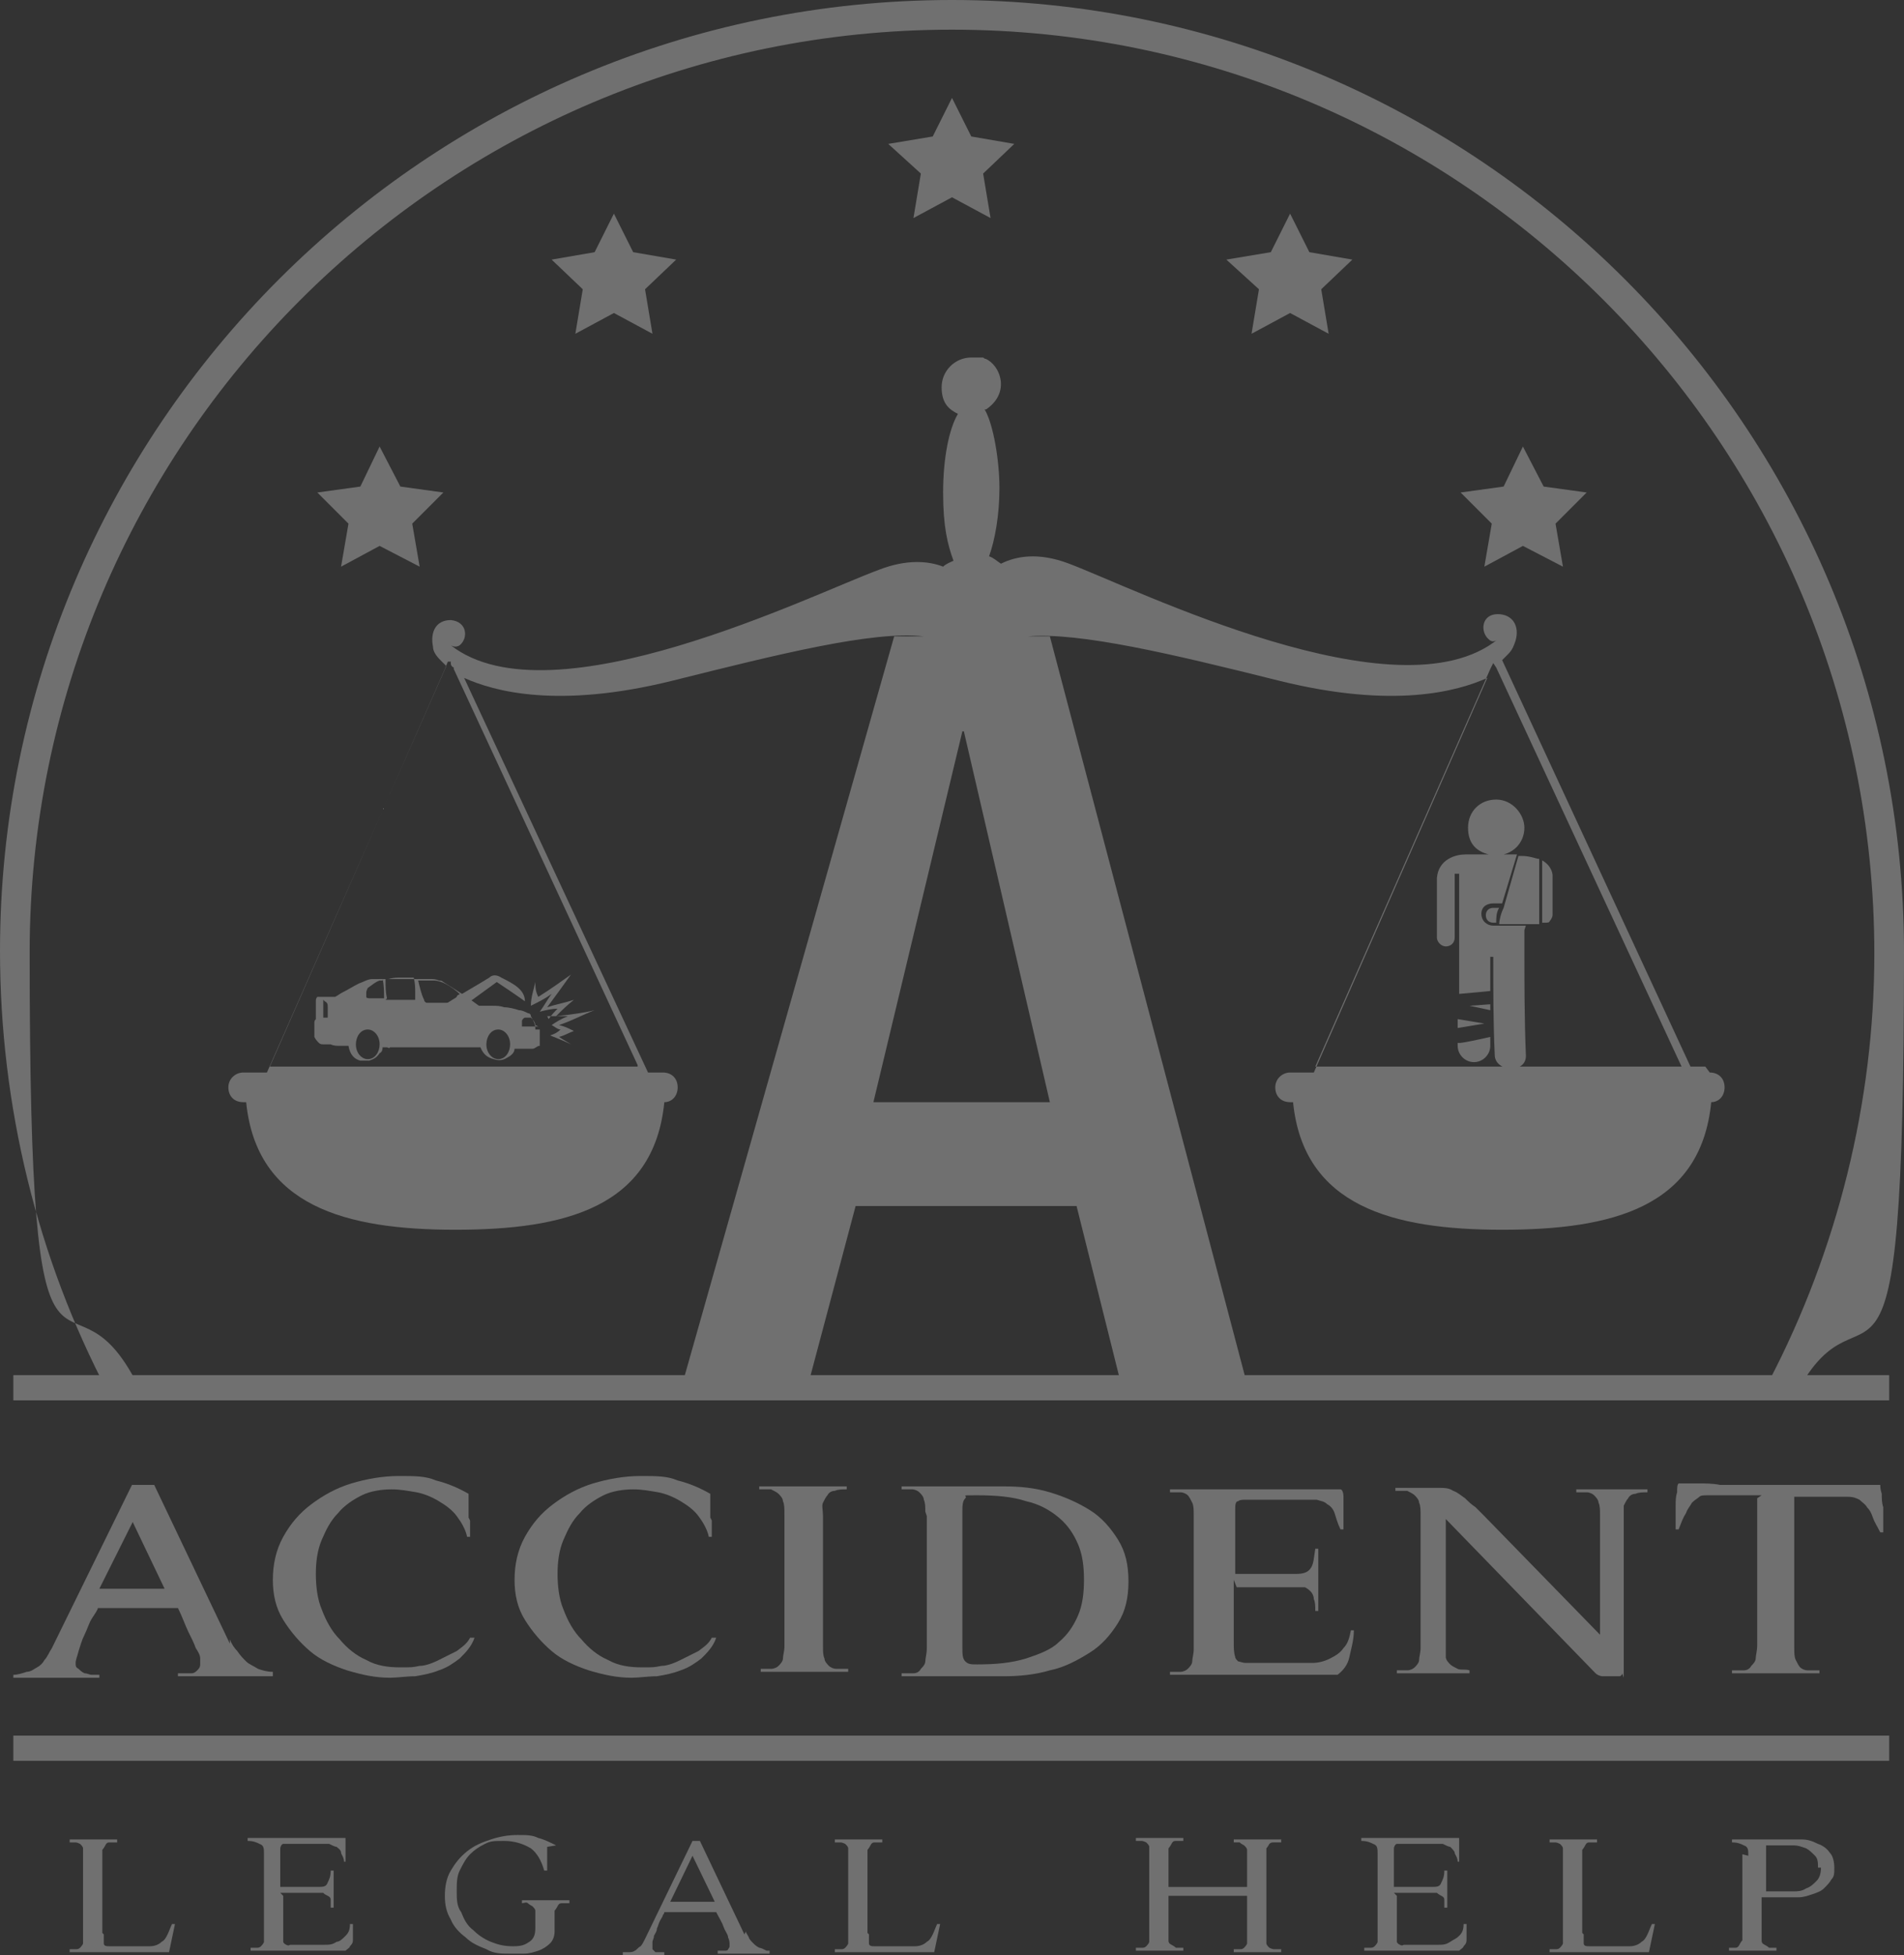 <?xml version="1.0" encoding="UTF-8"?>
<svg xmlns="http://www.w3.org/2000/svg" version="1.1" viewBox="0 0 128.4 131.8">
  <rect x="0" y="0" width="128.4" height="131.8" fill="#333333" stroke="none"/>
  <defs>
    <style>
      .cls-1, .cls-2 {
        fill: #fff;
      }

      .cls-3 {
        opacity: .3;
      }

      .cls-2 {
        fill-rule: evenodd;
      }
    </style>
  </defs>
  <!-- Generator: Adobe Illustrator 28.7.1, SVG Export Plug-In . SVG Version: 1.2.0 Build 142)  -->
  <g>
    <g id="Layer_1">
      <g class="cls-3">
        <g>
          <g>
            <path class="cls-1" d="M7,130.4c0,.2,0,.4,0,.6,0,.2.2.2.4.2h1.6c.4,0,.8,0,1.1,0,.3,0,.6-.1.8-.3.2-.1.3-.3.4-.5.1-.2.2-.5.3-.7h.2l-.4,1.9c-.2,0-.4,0-.6,0-.2,0-.4,0-.6,0h-5.3c0,0-.1,0-.2,0v-.2c.2,0,.3,0,.4,0s.2,0,.3-.1c0,0,.2-.2.2-.3,0-.1,0-.3,0-.5v-5.4c0-.2,0-.4,0-.5,0-.1-.1-.2-.2-.3,0,0-.2-.1-.3-.1-.1,0-.3,0-.4,0v-.2c0,0,.1,0,.2,0h2.8c0,0,.1,0,.2,0v.2c-.2,0-.4,0-.5,0-.1,0-.2,0-.3.2,0,0-.1.2-.2.3,0,.1,0,.3,0,.5v5.1Z"/>
            <path class="cls-1" d="M19.1,127.8v2.5c0,.3,0,.5,0,.6,0,0,0,.1.2.2s.2,0,.3,0c.1,0,.3,0,.4,0,.2,0,.3,0,.4,0h.7c.3,0,.6,0,.8,0,.3,0,.5,0,.8-.2.2,0,.4-.2.6-.4.2-.2.3-.4.3-.8h.2c0,.2,0,.3,0,.5,0,.2,0,.4,0,.5,0,.2,0,.3-.2.5,0,.1-.2.2-.3.3h-6.2c0,0-.1,0-.2,0v-.2c.2,0,.3,0,.4,0s.2,0,.3-.1c0,0,.2-.2.2-.3,0-.1,0-.3,0-.5v-5.4c0-.4,0-.6-.3-.7-.2-.1-.4-.2-.8-.2v-.2c0,0,.1,0,.2,0h6c0,0,.1,0,.2,0h0c0,0,.1,0,.2,0,0,0,0,.1,0,.3h0c0,.2,0,.2,0,.4,0,.1,0,.2,0,.3,0,.1,0,.2,0,.3,0,.1,0,.2,0,.3h-.1c0-.3-.2-.5-.2-.6,0-.2-.2-.3-.3-.4-.1,0-.3-.1-.5-.2-.2,0-.5,0-.8,0h-1.8c-.2,0-.3,0-.5,0-.1,0-.2.2-.2.3v2.6h2.5c.4,0,.6,0,.7-.3.1-.2.2-.4.2-.8h.2c0,0,0,.1,0,.2v2.1c0,0,0,.1,0,.2h-.2c0-.2,0-.3,0-.5,0-.1,0-.2-.2-.3s-.2-.1-.3-.2c-.1,0-.3,0-.5,0h-2.4Z"/>
            <path class="cls-1" d="M36.9,124.5c0,0,0,.2,0,.2v.9c0,0,0,.1,0,.2,0,0,0,.1,0,.2,0,0,0,.1,0,.1,0,0-.1,0-.2,0-.2-.7-.5-1.2-.9-1.5-.5-.3-1.1-.5-1.8-.5s-.9,0-1.3.2c-.4.2-.7.4-1,.7-.3.3-.5.7-.7,1.1-.2.4-.2.9-.2,1.4s0,1,.3,1.4c.2.5.4.9.8,1.2.3.3.7.6,1.2.8s.9.3,1.5.3.8-.1,1.1-.3c.3-.2.4-.5.4-.9v-.7c0-.2,0-.4,0-.5,0-.1-.1-.2-.2-.3,0,0-.2-.1-.3-.2s-.3,0-.4,0v-.2c0,0,.1,0,.2,0h2.8c0,0,.1,0,.2,0v.2c-.2,0-.4,0-.5,0-.1,0-.2,0-.3.2,0,0-.1.2-.2.3,0,.1,0,.3,0,.5v.9c0,.3-.1.6-.3.8-.2.2-.5.4-.8.5-.3.1-.6.2-1,.2-.3,0-.7,0-.9,0-.6,0-1.1,0-1.6-.3-.5-.2-1-.4-1.4-.8-.4-.3-.8-.7-1-1.2-.3-.5-.4-1-.4-1.6s.1-1.2.4-1.7.6-.9,1.1-1.3c.5-.4,1-.6,1.6-.8.6-.2,1.2-.3,1.8-.3s1,0,1.4.2c.4.1.8.3,1.2.5Z"/>
            <path class="cls-1" d="M50.3,130.2c0,.1.1.2.2.4,0,.1.2.3.3.4s.2.2.4.3c.1,0,.3.1.5.2,0,0,0,0,.1,0,0,0,0,0,.1,0v.2c0,0-.1,0-.2,0h-3.1c0,0-.1,0-.2,0v-.2c0,0,.1,0,.2,0,0,0,.2,0,.3,0,0,0,.2,0,.2-.1,0,0,.1-.1.1-.2s0-.1,0-.2c0,0,0-.2-.1-.4,0-.2-.2-.4-.3-.7-.1-.3-.3-.6-.5-1h-3.5s0,.1-.1.2c0,.1-.1.2-.2.4s-.1.3-.2.5c0,.2-.1.3-.2.5,0,.2-.1.3-.1.4,0,.1,0,.2,0,.3,0,.1,0,.2,0,.2,0,0,.1.1.2.2,0,0,.2,0,.3,0,.1,0,.2,0,.3,0v.2c0,0-.1,0-.2,0h-2.5s0,0-.1,0c0,0,0,0,0,0v-.2c.2,0,.3,0,.4,0,.1,0,.3,0,.4-.1.1,0,.2-.2.4-.3.1-.1.2-.3.3-.5l3.2-6.6h.5l3,6.3ZM46.7,125.1l-1.5,3.1h3l-1.5-3.1Z"/>
            <path class="cls-1" d="M58.6,130.4c0,.2,0,.4,0,.6,0,.2.2.2.4.2h1.6c.4,0,.8,0,1.1,0,.3,0,.6-.1.8-.3.2-.1.3-.3.4-.5.1-.2.2-.5.3-.7h.2l-.4,1.9c-.2,0-.4,0-.6,0-.2,0-.4,0-.6,0h-5.3c0,0-.1,0-.2,0v-.2c.2,0,.3,0,.4,0s.2,0,.3-.1c0,0,.2-.2.2-.3,0-.1,0-.3,0-.5v-5.4c0-.2,0-.4,0-.5,0-.1-.1-.2-.2-.3,0,0-.2-.1-.3-.1-.1,0-.3,0-.4,0v-.2c0,0,.1,0,.2,0h2.8c0,0,.1,0,.2,0v.2c-.2,0-.4,0-.5,0-.1,0-.2,0-.3.2,0,0-.1.2-.2.3,0,.1,0,.3,0,.5v5.1Z"/>
            <path class="cls-1" d="M84.1,127.3v-2.1c0-.2,0-.4,0-.5,0-.1-.1-.2-.2-.3,0,0-.2-.1-.3-.2-.1,0-.3,0-.4,0v-.2c0,0,.1,0,.2,0h2.8c0,0,.1,0,.2,0v.2c-.2,0-.3,0-.5,0-.1,0-.2,0-.3.1,0,0-.1.2-.2.3,0,.1,0,.3,0,.5v5.4c0,.2,0,.4,0,.5,0,.1.1.2.2.3,0,0,.2.1.3.1.1,0,.3,0,.5,0v.2c0,0-.1,0-.2,0h-2.8c0,0-.1,0-.2,0v-.2c.2,0,.3,0,.4,0,.1,0,.2,0,.3-.1,0,0,.2-.2.2-.3s0-.3,0-.5v-2.7h-5.3v2.5c0,.2,0,.4,0,.5,0,.1,0,.2.2.3,0,0,.2.1.3.2.1,0,.3,0,.5,0v.2c0,0-.1,0-.2,0h-2.8c0,0-.1,0-.2,0v-.2c.2,0,.3,0,.4,0s.2,0,.3-.1c0,0,.2-.2.2-.3s0-.3,0-.5v-5.4c0-.2,0-.4,0-.5s-.1-.2-.2-.3c0,0-.2-.1-.3-.1-.1,0-.3,0-.4,0v-.2c0,0,.1,0,.2,0h2.8c0,0,.1,0,.2,0v.2c-.2,0-.4,0-.5,0-.1,0-.2,0-.3.2,0,0-.1.2-.2.3,0,.1,0,.3,0,.5v2.1h5.3Z"/>
            <path class="cls-1" d="M94.2,127.8v2.5c0,.3,0,.5,0,.6,0,0,0,.1.2.2s.2,0,.3,0c.1,0,.3,0,.4,0,.2,0,.3,0,.4,0h.7c.3,0,.6,0,.8,0,.3,0,.5,0,.8-.2s.4-.2.6-.4c.2-.2.3-.4.3-.8h.2c0,.2,0,.3,0,.5,0,.2,0,.4,0,.5,0,.2,0,.3-.2.5,0,.1-.2.2-.3.3h-6.2c0,0-.1,0-.2,0v-.2c.2,0,.3,0,.4,0s.2,0,.3-.1c0,0,.2-.2.2-.3s0-.3,0-.5v-5.4c0-.4,0-.6-.3-.7-.2-.1-.4-.2-.8-.2v-.2c0,0,.1,0,.2,0h6c0,0,.1,0,.2,0h0c0,0,.1,0,.2,0,0,0,0,.1,0,.3h0c0,.2,0,.2,0,.4,0,.1,0,.2,0,.3,0,.1,0,.2,0,.3,0,.1,0,.2,0,.3h-.1c0-.3-.2-.5-.2-.6s-.2-.3-.3-.4c-.1,0-.3-.1-.5-.2-.2,0-.5,0-.8,0h-1.8c-.2,0-.3,0-.5,0-.1,0-.2.2-.2.3v2.6h2.5c.4,0,.6,0,.7-.3.1-.2.2-.4.2-.8h.2c0,0,0,.1,0,.2v2.1c0,0,0,.1,0,.2h-.2c0-.2,0-.3,0-.5,0-.1,0-.2-.2-.3,0,0-.2-.1-.3-.2-.1,0-.3,0-.5,0h-2.4Z"/>
            <path class="cls-1" d="M106.8,130.4c0,.2,0,.4,0,.6,0,.2.2.2.4.2h1.6c.4,0,.8,0,1.1,0,.3,0,.6-.1.8-.3.2-.1.3-.3.4-.5.1-.2.2-.5.3-.7h.2l-.4,1.9c-.2,0-.4,0-.6,0-.2,0-.4,0-.6,0h-5.3c0,0-.1,0-.2,0v-.2c.2,0,.3,0,.4,0s.2,0,.3-.1c0,0,.2-.2.2-.3,0-.1,0-.3,0-.5v-5.4c0-.2,0-.4,0-.5s-.1-.2-.2-.3c0,0-.2-.1-.3-.1-.1,0-.3,0-.4,0v-.2c0,0,.1,0,.2,0h2.8c0,0,.1,0,.2,0v.2c-.2,0-.4,0-.5,0-.1,0-.2,0-.3.2,0,0-.1.2-.2.3,0,.1,0,.3,0,.5v5.1Z"/>
            <path class="cls-1" d="M117.9,125.1c0-.4,0-.6-.3-.7-.2-.1-.4-.2-.8-.2v-.2c0,0,.1,0,.2,0h3.5c.3,0,.6,0,1,0,.4,0,.7.1,1.1.3.3.1.6.3.8.6.2.2.3.6.3,1s0,.6-.2.8c-.1.2-.3.4-.5.6s-.5.3-.8.4-.6.2-.9.2c-.3,0-.6,0-.9,0-.3,0-.6,0-.8,0h-.4c-.1,0-.3,0-.4,0v2.4c0,.2,0,.4,0,.5s0,.2.2.3c0,0,.2.1.3.2.1,0,.3,0,.5,0v.2c0,0-.1,0-.2,0h-2.8c0,0-.1,0-.2,0v-.2c.2,0,.3,0,.4,0,.1,0,.2,0,.3-.2,0,0,.1-.2.2-.3,0-.1,0-.3,0-.5v-5.3ZM122.6,125.9c0-.3,0-.6-.2-.8-.2-.2-.4-.4-.6-.5-.3-.1-.5-.2-.9-.2s-.6,0-.9,0-.4,0-.5,0-.2,0-.3,0c0,0-.1,0-.1,0,0,0,0,0,0,.2v2.9c.2,0,.3,0,.5,0,.2,0,.3,0,.5,0,.2,0,.5,0,.8,0s.6,0,.9-.2c.3-.1.5-.3.7-.5.2-.2.3-.5.3-.9Z"/>
          </g>
          <g>
            <g>
              <path class="cls-1" d="M15.5,110.5c.1.3.3.6.5.8.2.3.4.5.6.7.2.2.5.3.8.5.3.1.6.2,1,.2v.3c-.2,0-.4,0-.5,0h-5.4c-.1,0-.3,0-.5,0v-.2c.1,0,.2,0,.4,0,.2,0,.3,0,.5,0s.3-.1.4-.2c.1-.1.2-.2.2-.4s0-.2,0-.4c0-.2-.1-.4-.3-.7-.1-.3-.3-.7-.5-1.1-.2-.4-.4-1-.7-1.6h-5.4c0,.1-.2.4-.4.7-.2.3-.3.7-.5,1.1-.2.4-.3.8-.4,1.1-.1.4-.2.6-.2.8s0,.3.2.4c.1.1.2.2.4.3.2,0,.3.1.5.1.2,0,.4,0,.5,0v.2c-.2,0-.4,0-.5,0H1.8c-.2,0-.3,0-.4,0-.1,0-.2,0-.3,0-.1,0-.2,0-.2,0v-.2c.3,0,.6-.1.9-.2.3,0,.5-.2.7-.3.2-.1.4-.3.5-.5.2-.2.3-.5.5-.8l5.4-11h1.5l5.1,10.7ZM9,102.5l-2.3,4.6h4.4l-2.2-4.6Z"/>
              <path class="cls-1" d="M31.7,102.5c0,.1,0,.3,0,.5,0,.2,0,.4,0,.6h-.2c-.1-.5-.4-1-.7-1.4-.3-.4-.7-.7-1.2-1-.5-.3-1-.5-1.5-.6-.6-.1-1.1-.2-1.7-.2s-1.4.1-2,.4c-.6.3-1.2.7-1.6,1.2-.5.5-.8,1.1-1.1,1.8-.3.7-.4,1.5-.4,2.3s.1,1.7.4,2.4c.3.8.7,1.5,1.2,2,.5.6,1.1,1.1,1.8,1.4.7.4,1.5.5,2.3.5s.8,0,1.3-.1c.4,0,.9-.2,1.3-.4.4-.2.8-.4,1.2-.6.4-.3.7-.5.9-.9h.3c-.2.6-.6,1-1,1.4-.4.3-.8.6-1.4.8-.5.2-1,.3-1.6.4-.6,0-1.2.1-1.7.1-1,0-1.9-.2-2.9-.5-.9-.3-1.8-.7-2.5-1.3-.7-.6-1.3-1.3-1.8-2.1-.5-.8-.7-1.7-.7-2.7s.2-2,.7-2.9c.5-.9,1.1-1.6,1.9-2.2.8-.6,1.7-1.1,2.7-1.4,1-.3,2.1-.5,3.2-.5s1.8,0,2.5.3c.8.2,1.5.5,2.2.9v1.6Z"/>
              <path class="cls-1" d="M48,102.5c0,.1,0,.3,0,.5,0,.2,0,.4,0,.6h-.2c-.1-.5-.4-1-.7-1.4s-.7-.7-1.2-1c-.5-.3-1-.5-1.5-.6-.6-.1-1.1-.2-1.7-.2s-1.4.1-2,.4c-.6.3-1.2.7-1.6,1.2-.5.5-.8,1.1-1.1,1.8-.3.7-.4,1.5-.4,2.3s.1,1.7.4,2.4c.3.8.7,1.5,1.2,2,.5.6,1.1,1.1,1.8,1.4.7.4,1.5.5,2.3.5s.8,0,1.3-.1c.4,0,.9-.2,1.3-.4.4-.2.8-.4,1.2-.6.4-.3.7-.5.9-.9h.3c-.2.6-.6,1-1,1.4-.4.3-.8.6-1.4.8-.5.2-1,.3-1.6.4-.6,0-1.2.1-1.7.1-1,0-1.9-.2-2.9-.5-.9-.3-1.8-.7-2.5-1.3-.7-.6-1.3-1.3-1.8-2.1-.5-.8-.7-1.7-.7-2.7s.2-2,.7-2.9c.5-.9,1.1-1.6,1.9-2.2.8-.6,1.7-1.1,2.7-1.4,1-.3,2.1-.5,3.2-.5s1.8,0,2.5.3c.8.2,1.5.5,2.2.9v1.6Z"/>
              <path class="cls-1" d="M55.5,111c0,.3,0,.6.1.8,0,.2.2.4.3.5.1.1.3.2.5.2.2,0,.5,0,.8,0v.2c-.2,0-.4,0-.5,0h-4.9c-.1,0-.3,0-.5,0v-.2c.3,0,.5,0,.7,0,.2,0,.4-.1.5-.2.1-.1.3-.3.3-.5,0-.2.1-.5.1-.8v-8.9c0-.4,0-.7-.1-.9,0-.2-.2-.4-.3-.5s-.3-.2-.5-.3c-.2,0-.5,0-.8,0v-.2c.2,0,.4,0,.5,0h4.9c.2,0,.3,0,.5,0v.2c-.3,0-.6,0-.8.1-.2,0-.4.1-.5.3-.1.1-.2.3-.3.5s0,.5,0,.9v8.9Z"/>
              <path class="cls-1" d="M62.4,101.9c0-.3,0-.6-.1-.8,0-.2-.2-.4-.3-.5-.1-.1-.3-.2-.5-.2-.2,0-.5,0-.7,0v-.2c.2,0,.4,0,.5,0h6.4c1.1,0,2.1.1,3.1.4,1,.3,1.9.7,2.7,1.2.8.5,1.4,1.2,1.9,2s.7,1.7.7,2.8-.2,2-.7,2.8-1.1,1.5-1.9,2c-.8.5-1.7,1-2.7,1.2-1,.3-2.1.4-3.1.4h-6.4c-.1,0-.3,0-.5,0v-.2c.3,0,.5,0,.8,0,.2,0,.4-.1.5-.3.1-.1.3-.3.3-.5s.1-.5.1-.9v-8.9ZM64.9,111c0,.5,0,.8.2,1,.2.2.4.2.8.2,1.3,0,2.3-.1,3.3-.4.9-.3,1.7-.6,2.2-1.1.6-.5,1-1.1,1.3-1.8.3-.7.4-1.5.4-2.4s-.1-1.7-.4-2.4c-.3-.7-.7-1.3-1.3-1.8-.6-.5-1.3-.9-2.2-1.1-.9-.3-2-.4-3.3-.4s-.6,0-.8.2c-.2.2-.2.5-.2,1v9.2Z"/>
              <path class="cls-1" d="M83.2,106.5v4.1c0,.5,0,.8.1,1.1,0,.1.1.2.2.3.1,0,.3.1.5.1.2,0,.4,0,.6,0,.2,0,.4,0,.6,0h2c.4,0,.9,0,1.3,0,.4,0,.8-.1,1.2-.3.4-.2.7-.4.9-.7.3-.3.4-.7.5-1.2h.2c0,.7-.2,1.3-.3,1.8-.1.5-.4.9-.8,1.2h-10.8c-.1,0-.3,0-.5,0v-.2c.3,0,.5,0,.7,0,.2,0,.4-.1.5-.2.1-.1.3-.3.3-.5s.1-.5.1-.8v-9.1c0-.3,0-.6-.1-.8s-.2-.4-.3-.5c-.1-.1-.3-.2-.5-.2s-.5,0-.7,0v-.2c.2,0,.4,0,.5,0s.3,0,.4,0h10.1c.2,0,.4,0,.5,0,.1,0,.2.2.2.5h0c0,.3,0,.4,0,.6,0,.2,0,.4,0,.6s0,.4,0,.6c0,.2,0,.3,0,.4h-.2c-.2-.4-.3-.8-.4-1.1-.1-.3-.3-.5-.5-.6-.2-.2-.4-.2-.7-.3-.3,0-.7,0-1.1,0h-3.7c-.2,0-.4,0-.5.1-.2,0-.2.3-.2.6v4.3h4.1c.5,0,.8-.1,1-.4.2-.3.2-.7.3-1.3h.2c0,.1,0,.2,0,.3v3.6c0,.1,0,.2,0,.3h-.2c0-.3,0-.6-.1-.8,0-.2-.1-.4-.2-.5-.1-.1-.2-.2-.4-.3-.2,0-.4,0-.7,0h-3.9Z"/>
              <path class="cls-1" d="M109.4,112.8c0,.1-.1.2-.2.2-.1,0-.3,0-.5,0s-.4,0-.6,0c-.2,0-.4-.1-.5-.2l-10.1-10.4v8.4c0,.4,0,.7,0,.9,0,.2.2.4.3.5.1.1.3.2.5.3s.5,0,.8.1v.2c-.2,0-.4,0-.5,0h-3.9c-.1,0-.3,0-.5,0v-.2c.3,0,.5,0,.7,0,.2,0,.4-.1.5-.2s.3-.3.3-.5.1-.5.1-.8v-8.9c0-.4,0-.7-.1-.9,0-.2-.2-.4-.3-.5-.1-.1-.3-.2-.5-.3-.2,0-.5,0-.8,0v-.2c.2,0,.4,0,.5,0h2.5c.3,0,.6,0,.9.2.3.1.5.3.8.5.2.2.4.4.7.6.2.2.4.4.6.6l7.8,8v-8.1c0-.3,0-.6-.1-.8,0-.2-.2-.4-.3-.5-.1-.1-.3-.2-.5-.2-.2,0-.5,0-.7,0v-.2c.2,0,.4,0,.5,0h3.8c.2,0,.3,0,.5,0v.2c-.3,0-.6,0-.8.1-.2,0-.4.1-.5.3-.1.1-.2.3-.3.5,0,.2,0,.5,0,.9v10.7Z"/>
              <path class="cls-1" d="M118.8,100.8h-3.6c-.3,0-.5,0-.6.1s-.3.2-.5.4c-.1.2-.3.4-.4.7-.2.3-.3.6-.5,1.1h-.2c0-.2,0-.4,0-.7,0-.3,0-.6,0-.9,0-.3,0-.6.1-.9,0-.3,0-.5.1-.6h1.3c.5,0,1,0,1.5.1.5,0,1,0,1.4,0h5.2c.3,0,.6,0,1,0,.4,0,.7,0,1.1,0s.7,0,1.1,0c.4,0,.7,0,1,0,0,.1,0,.3.1.6,0,.3,0,.6.1.9,0,.3,0,.6,0,.9,0,.3,0,.6,0,.8h-.2c-.2-.4-.4-.7-.5-1-.1-.3-.2-.5-.4-.7-.1-.2-.3-.3-.5-.5-.2-.1-.4-.2-.8-.2h-3.6v10.2c0,.3,0,.6.1.8s.2.4.3.5c.1.1.3.2.5.2.2,0,.5,0,.8,0v.2c-.2,0-.4,0-.5,0h-4.9c-.1,0-.3,0-.5,0v-.2c.3,0,.5,0,.8,0,.2,0,.4-.1.5-.3.1-.1.3-.3.3-.5,0-.2.1-.5.1-.9v-9.9Z"/>
            </g>
            <rect class="cls-1" x=".9" y="117" width="126.5" height="1.7"/>
            <path class="cls-1" d="M121.1,94l-1.8-.9c4.6-8.8,7.1-18.8,7.1-28.8C126.4,29.9,98.5,2,64.2,2S2,29.9,2,64.2s2.4,20,7.1,28.8l-1.8.9c-4.8-9.1-7.3-19.4-7.3-29.8C0,28.8,28.8,0,64.2,0s64.2,28.8,64.2,64.2-2.5,20.7-7.3,29.8Z"/>
            <g>
              <polygon class="cls-1" points="41.4 14.4 42.7 17 45.6 17.5 43.5 19.5 44 22.5 41.4 21.1 38.8 22.5 39.3 19.5 37.2 17.5 40.1 17 41.4 14.4"/>
              <polygon class="cls-1" points="87 14.4 88.3 17 91.2 17.5 89.1 19.5 89.6 22.5 87 21.1 84.4 22.5 84.9 19.5 82.7 17.5 85.7 17 87 14.4"/>
            </g>
            <g>
              <polygon class="cls-1" points="25.6 30.1 27 32.8 29.9 33.2 27.8 35.3 28.3 38.2 25.6 36.8 23 38.2 23.5 35.3 21.4 33.2 24.3 32.8 25.6 30.1"/>
              <polygon class="cls-1" points="102.7 30.1 104.1 32.8 107 33.2 104.9 35.3 105.4 38.2 102.7 36.8 100.1 38.2 100.6 35.3 98.5 33.2 101.4 32.8 102.7 30.1"/>
            </g>
            <polygon class="cls-1" points="64.2 6.6 65.5 9.2 68.4 9.7 66.3 11.7 66.8 14.7 64.2 13.3 61.6 14.7 62.1 11.7 59.9 9.7 62.9 9.2 64.2 6.6"/>
            <g>
              <g>
                <path class="cls-1" d="M104.7,59s0-.6-.7-1v4.2c0,0,.2,0,.2,0,.1,0,.3,0,.3-.1.1-.1.2-.3.2-.4v-2.7Z"/>
                <polygon class="cls-1" points="98.3 69.3 100.1 69 98.3 68.7 98.3 69.3"/>
                <polygon class="cls-1" points="100.5 67.7 99.1 67.8 100.5 68.1 100.5 67.7"/>
                <path class="cls-1" d="M98.3,70.3v.2c0,.6.5,1.1,1.1,1.1s1.1-.5,1.1-1.1v-.6c-2.2.5-2.1.4-2.2.4Z"/>
                <path class="cls-1" d="M102.9,62.4h-2.2c-.4,0-.8-.3-.8-.8s.4-.7.8-.7h.6l1-3.3h-.9c.8-.2,1.4-.9,1.4-1.8s-.8-1.9-1.9-1.9-1.9.8-1.9,1.9.6,1.6,1.4,1.8h-1.6c-.6,0-1.8.3-1.9,1.6v4c0,.3.3.6.6.6s.6-.2.6-.6v-4.3h.3v4.7c0,.6,0,1.1,0,1.7,0,0,0,0,0,0v1.7c2.3-.2,2.1-.2,2.1-.2v-1.4h0v-.5s0,0,0,0c0,0,0,0,0-.1h0s0,0,0,0v-.3h.2c0,2.2,0,4.4.1,6.6,0,1.2,2.2,1.3,2.1,0-.1-2.4-.1-4.9-.1-7.3v-1.1Z"/>
                <path class="cls-1" d="M100.7,61.2c-.3,0-.5.2-.5.5s.2.5.5.5h.2c0-.3,0-.7.2-1h-.5Z"/>
              </g>
              <path class="cls-2" d="M103.8,62.2h0v-4.3c-.2,0-.6-.2-1.2-.2h-.2l-1,3.5c-.2.4-.3.9-.3,1.1t0,0h2.7Z"/>
            </g>
            <g>
              <path class="cls-1" d="M36.4,69.4v.2c0,0,0,.2,0,.3,0,.2,0,.4,0,.6,0,0,0,0,0,0-.2,0-.3.2-.5.2,0,0,0,0,0,0,0,0-.2,0-.3,0-.2,0-.3,0-.5,0,0,0-.2,0-.2,0,0,0-.1,0-.2,0,0,0,0,0,0,0,0,.3-.3.5-.5.6-.3.2-.6.2-.9.1-.4-.1-.7-.3-.9-.8,0,0,0,0,0,0,0,0,0,0-.1,0,0,0-.1,0-.2,0-.2,0-.4,0-.7,0-.7,0-1.3,0-2,0-.6,0-1.2,0-1.8,0-.4,0-.8,0-1.3,0,0,0,0,0,0,0,0,0,0,.1-.2,0,0,0,0,0,0,0-.1,0-.2,0-.3,0,0,.1,0,.3-.2.4-.2.3-.4.4-.7.5,0,0-.1,0-.2,0h-.2s0,0,0,0c0,0-.2,0-.2,0-.4-.1-.7-.4-.8-1,0,0,0,0,0,0,0,0-.1,0-.2,0-.1,0-.2,0-.4,0-.2,0-.4,0-.6-.1-.2,0-.4,0-.5,0-.1,0-.2,0-.3-.1-.1-.1-.2-.2-.3-.4,0,0,0,0,0,0,0,0,0,0,0-.1,0,0,0,0,0,0,0-.2,0-.3,0-.5,0,0,0-.1,0-.2,0,0,0-.1,0-.2,0,0,0-.1.1-.2,0,0,0,0,0,0,0-.2,0-.4,0-.6,0-.2,0-.4,0-.6,0-.1,0-.2.1-.3,0,0,0,0,.1,0,.1,0,.2,0,.3,0,.2,0,.4,0,.6,0,0,0,.1,0,.2,0,.2-.1.3-.2.5-.3.4-.2.7-.4,1.1-.6.3-.1.6-.3.9-.3.2,0,.4,0,.6,0,.2,0,.3,0,.5,0,0,0,.1,0,.2,0,.5,0,1,0,1.6,0,0,0,0,0,0,0,.3,0,.7,0,1,0,.2,0,.4,0,.6.1.1,0,.2,0,.3.1.8.5,1.6,1,2.4,1.6,0,0,0,0,0,0,.1,0,.2,0,.3,0,.2,0,.4,0,.6,0,.3,0,.5,0,.8.1.3,0,.7.1,1,.2.2,0,.4.1.6.2,0,0,.2,0,.2.2.1.2.3.5.3.8,0,0,0,0,0,0,0,0,0,0,0,.1,0,0,0,0,0,0ZM31.1,67.1s0,0,0,0c-.3-.3-.7-.6-1.1-.8-.2-.1-.5-.2-.7-.2-.1,0-.3,0-.5,0-.2,0-.4,0-.6,0,0,0,0,0,0,0,0,0,0,0,0,0,.1.4.2.9.4,1.3,0,0,0,0,0,0,0,.1.1.2.2.2.2,0,.3,0,.5,0,.2,0,.5,0,.7,0,.2,0,.4,0,.6,0,0,0,.1,0,.2,0-.1-.1-.1-.3,0-.4,0-.1.2-.2.3-.2ZM26,67.4s0,0,0,0c.2,0,.4,0,.6,0,.4,0,.8,0,1.3,0,0,0,0,0,.1,0,0,0,0,0,0-.1,0,0,0,0,0,0,0-.1,0-.2,0-.4,0-.3,0-.6-.1-1,0,0,0,0,0,0-.3,0-.6,0-.8,0-.3,0-.6,0-.9.1,0,0-.1,0-.2,0,0,.5,0,.9.1,1.3ZM33.6,71.4c.5,0,.8-.5.8-1,0-.6-.4-1-.8-1-.5,0-.8.5-.8,1,0,.6.4,1,.8,1ZM24.8,69.4c-.5,0-.8.5-.8,1,0,.6.4,1,.8,1,.5,0,.8-.5.8-1,0-.6-.4-1-.8-1ZM25.8,66.1s0,0,0,0c0,0-.1,0-.2,0-.3.1-.5.3-.8.5,0,0-.1.2-.1.3,0,.1,0,.2,0,.3,0,.1.2.1.3.1.2,0,.5,0,.7,0,0,0,.1,0,.2,0,0-.4,0-.9-.1-1.3ZM22.1,68.6s0,0,0-.1c0-.2,0-.4,0-.6,0-.2,0-.3-.2-.4,0,0,0,0-.1-.1,0,0,0,0,0,0,0,0,0,0,0,.1,0,0,0,.2,0,.3,0,.2,0,.5,0,.7,0,0,0,0,0,.1h.5ZM36.1,69.1s0,0,0,0c0-.2-.2-.4-.3-.5,0,0,0,0,0,0-.1,0-.2,0-.4,0,0,0-.1,0-.2.2,0,0,0,.1,0,.2,0,0,0,.1,0,.2h1.1ZM25.5,68h0c0,0-.2,0-.2,0,0,0,0,0,0,0,0,0,0,0,0,0,.2,0,.3,0,.5,0,0,0,0,0,0,0,0,0,0,0,0,0,0,0,0,0,0,0,0,0-.2,0-.2,0ZM28.9,68.1h0c0,0-.2,0-.2,0,0,0,0,0,0,0,0,0,0,0,0,0,0,0,0,0,0,0,.1,0,.3,0,.4,0,0,0,0,0,0,0,0,0,0,0,0,0,0,0-.2,0-.2,0Z"/>
              <path class="cls-1" d="M37,68.7c.2-.3.4-.5.6-.7-.4,0-.8.1-1.2.2.3-.4.5-.8.8-1.2,0,0,0,0,0,0-.4.3-.8.5-1.4.8,0-.6.2-1.1.3-1.6,0,0,0,0,0,0,0,.3,0,.6.2,1,.8-.5,1.5-1,2.2-1.5,0,0,0,0,0,0-.5.7-1,1.4-1.6,2.2.6-.2,1.2-.3,1.8-.5-.5.4-.8.7-1.2,1.1,0,0,0,0,0,0,.9-.1,1.8-.2,2.6-.4,0,0,0,0,0,0-.8.3-1.5.7-2.4,1,.4.1.6.2,1,.4-.3.1-.6.3-1,.4.3.2.5.3.8.5,0,0,0,0,0,0-.4-.2-.9-.4-1.4-.6.3-.1.5-.2.7-.4-.2,0-.4-.2-.6-.3.3-.2.6-.4,1.1-.6-.5,0-.9,0-1.4,0Z"/>
              <path class="cls-1" d="M31.2,67.8c0,0,0,0,.1,0,.7-.5,1.5-1.1,2.2-1.6.6.4,1.2.8,1.9,1.3,0-.8-.8-1.2-1.6-1.6-.3-.2-.6-.2-.8,0-.8.5-1.7,1-2.5,1.5-.3.2-.5.3-.7.4.4,0,.9,0,1.3,0Z"/>
            </g>
            <path class="cls-1" d="M115,71.9h-1l-12.7-27.4c0,0,.1-.1.2-.2,0,0,.1-.1.2-.2,0,0,0,0,0,0,.3-.3.4-.6.5-.9.3-1-.2-1.8-1.2-1.8-1.1,0-1.2,1.2-.6,1.7.3.3.6,0,.6,0,0,0,0,0,0,0-6.7,5.4-24.4-3.4-28.9-5.1-2.1-.8-3.6-.5-4.6,0-.3-.2-.5-.4-.8-.5.4-1.1.7-2.8.7-4.6s-.4-4.3-1-5.3c0,0,0,0,.1,0,0,0,0,0,0,0,.6-.4,1-1,1-1.7s-.4-1.4-1-1.7c0,0,0,0,0,0,0,0-.1,0-.2-.1,0,0,0,0,0,0,0,0-.2,0-.3,0,0,0,0,0-.1,0-.1,0-.2,0-.4,0-1.1,0-2,.9-2,2s.5,1.5,1.1,1.8c-.6,1-1,3-1,5.3s.3,3.5.7,4.6c-.2.1-.5.2-.7.4-1-.4-2.5-.5-4.3.2-4.4,1.6-22.1,10.4-28.9,5.1,0,0,0,0,0,0,0,0,.3.2.6,0,.6-.5.5-1.6-.6-1.7-1,0-1.4.8-1.2,1.8,0,.3.2.6.5.9,0,0,0,0,0,0,0,0,.1.1.2.2,0,0,.1.1.2.2l-12.1,27.4h-1.6c-.5,0-1,.4-1,1s.4,1,1,1h.2c.7,7,6.7,8.6,14.1,8.6s13.4-1.5,14.1-8.6c.5,0,.9-.4.9-1s-.4-1-1-1h-1l-12.4-26.6c2,.9,6.3,2.1,14,.2,7.2-1.8,13.6-3.4,17-3h-2l-14.4,50.8h8.5l3.3-12.4h14.9l3.1,12.4h8.5l-13.4-50.8h-1.5c3.5-.3,9.8,1.2,17,3,7.7,1.9,12,.7,14-.2l-11.7,26.6h-1.6c-.5,0-1,.4-1,1s.4,1,1,1h.2c.7,7,6.7,8.6,14.1,8.6s13.4-1.5,14.1-8.6c.5,0,.9-.4.9-1s-.4-1-1-1ZM43,71.9h-24.8l11.8-26.8.2-.5h.2c0,.2,0,.3.2.4,0,0,0,0,0,.1h0c0,0,12.4,26.7,12.4,26.7ZM70.9,74.3h-12l6-25h.1l5.8,25ZM101,71.9h0s-.5,0-.5,0h0s-11.8,0-11.8,0l11.8-26.8.2-.4.2.3h0s12.5,26.9,12.5,26.9h-12.5Z"/>
            <rect class="cls-1" x=".9" y="92.7" width="126.5" height="1.7"/>
          </g>
        </g>
      </g>
    </g>
  </g>
</svg>